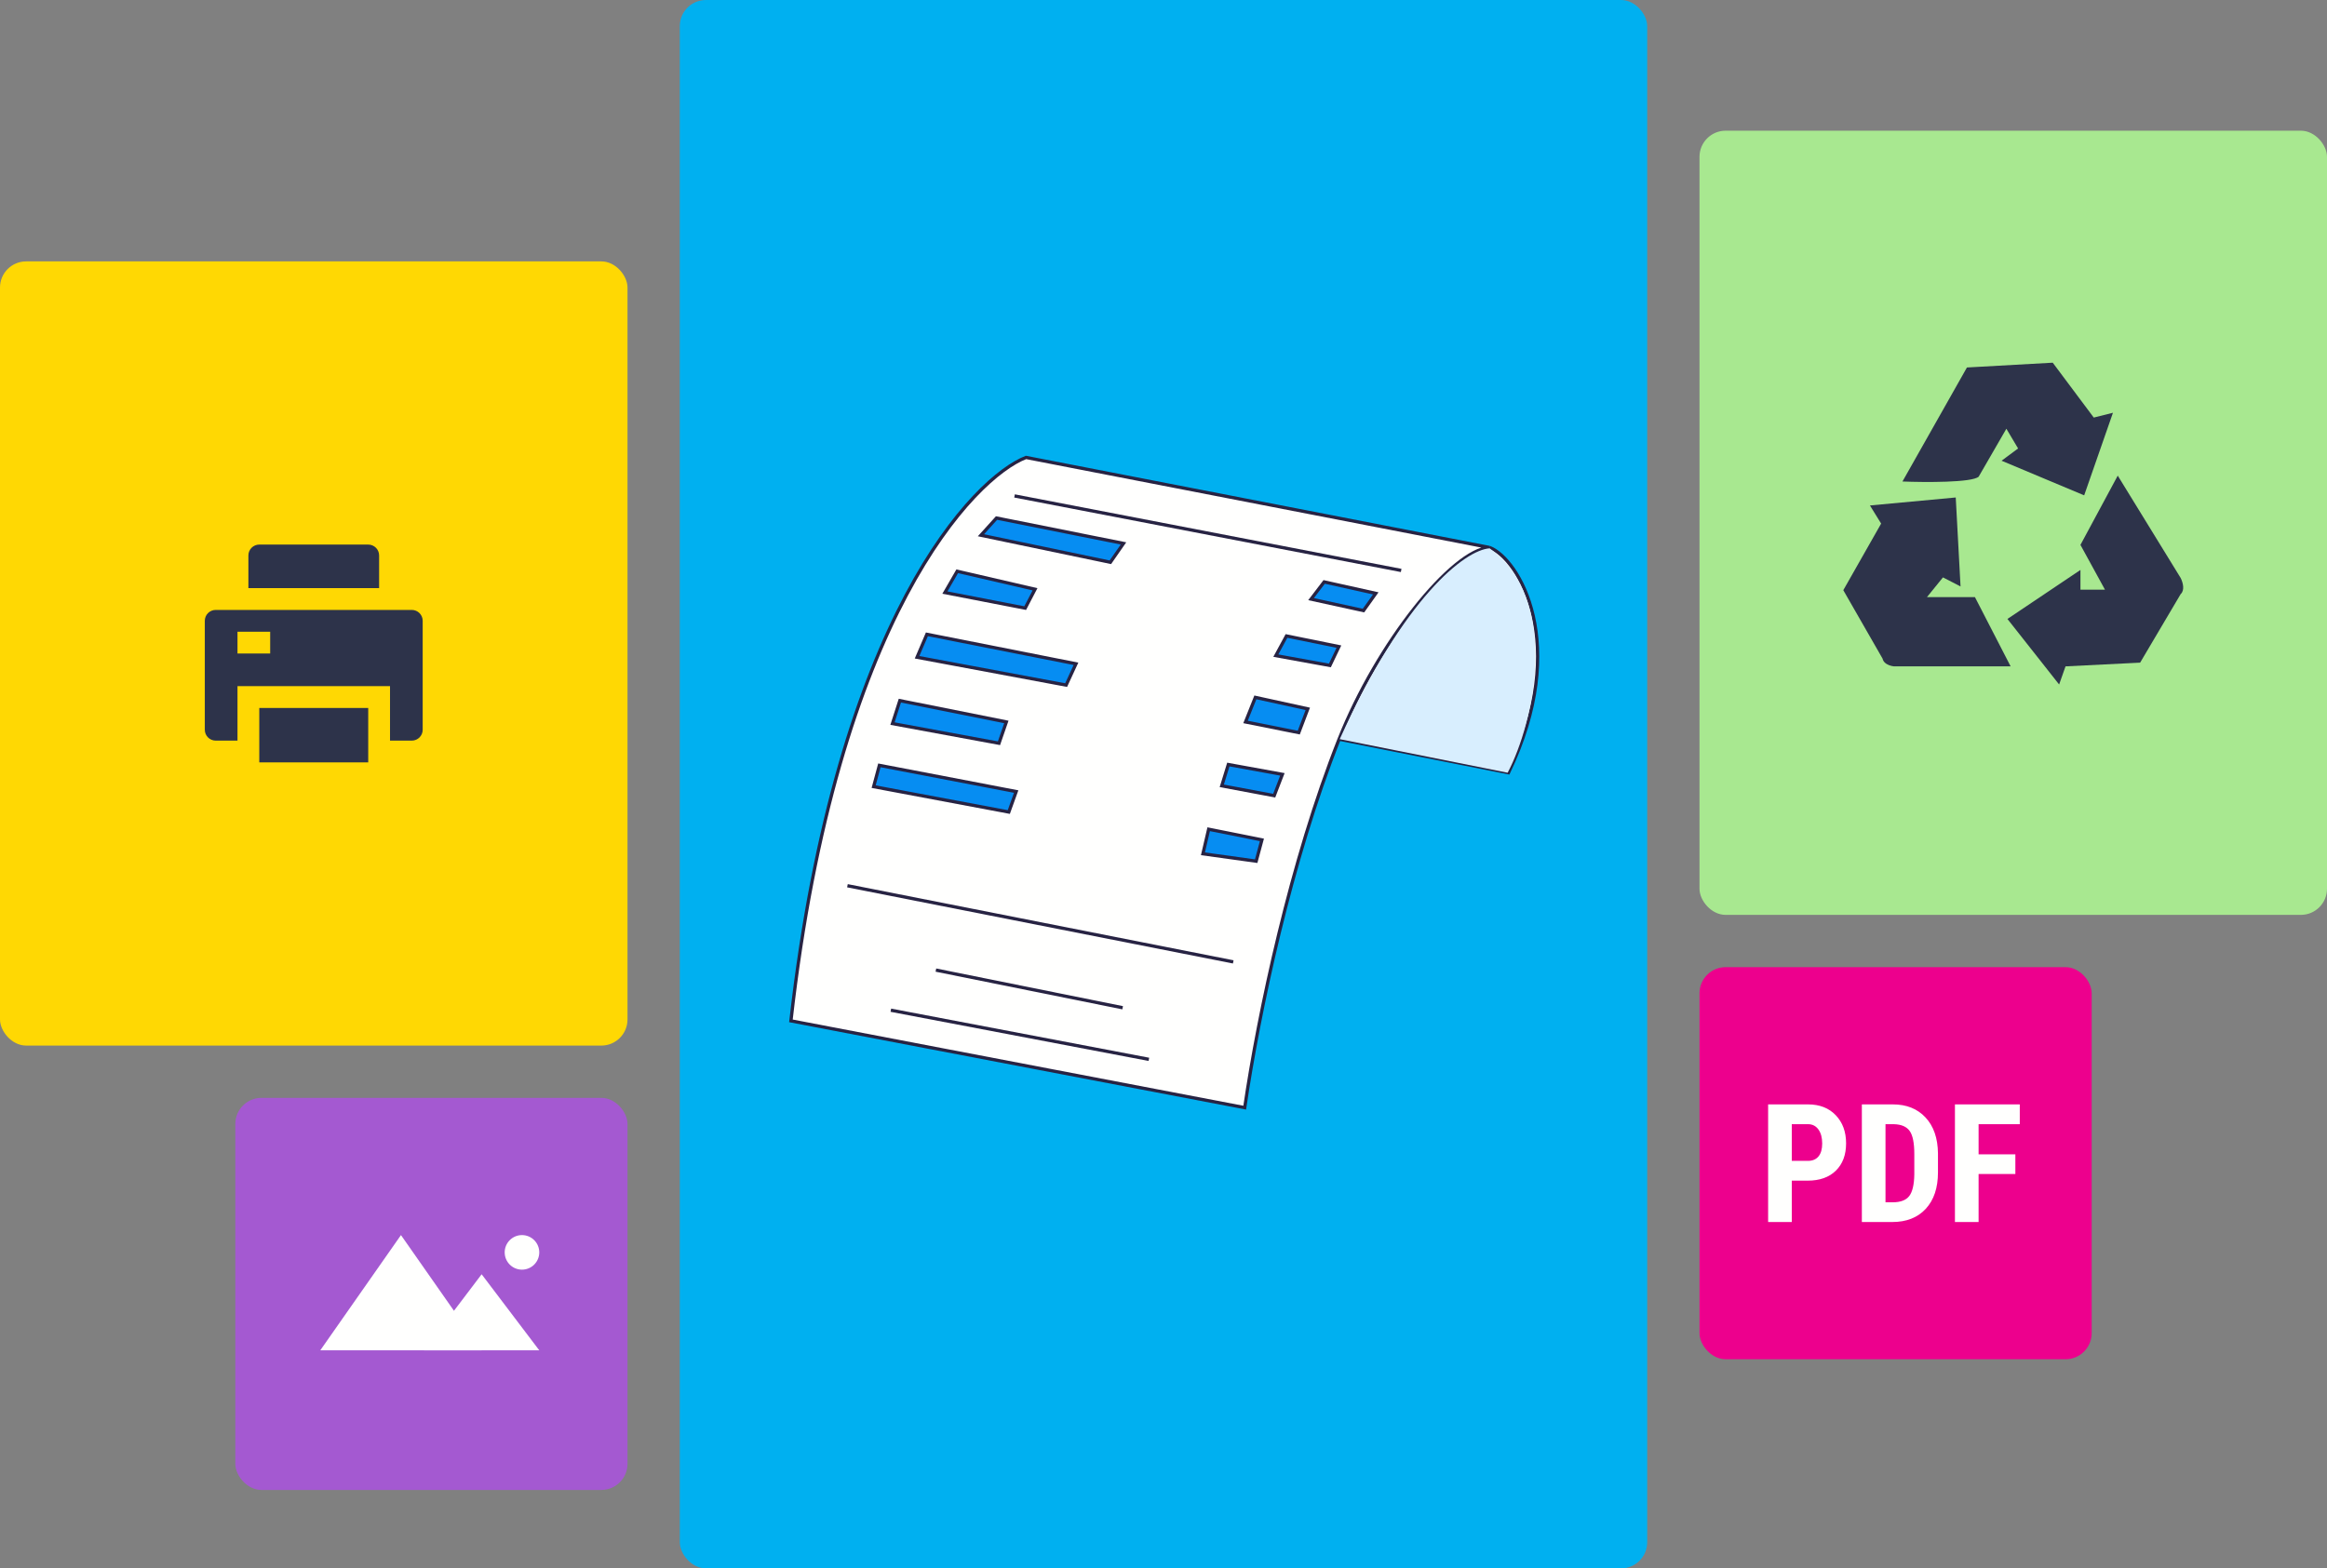 <svg width="712" height="480" viewBox="0 0 712 480" fill="none" xmlns="http://www.w3.org/2000/svg">
<rect x="0" y="0" width="712" height="480" fill="#808080" stroke="none"/>
<rect x="520" y="296" width="120" height="120" rx="8" fill="#ED008D"/>
<path d="M548.238 361.34V374H541V338H553.211C556.754 338 559.585 339.107 561.691 341.313C563.798 343.52 564.853 346.388 564.853 349.918C564.853 353.448 563.809 356.23 561.727 358.277C559.646 360.324 556.754 361.34 553.06 361.34H548.238ZM548.238 355.282H553.211C554.59 355.282 555.656 354.83 556.412 353.922C557.168 353.014 557.543 351.698 557.543 349.965C557.543 348.167 557.158 346.739 556.387 345.672C555.616 344.612 554.583 344.073 553.287 344.055H548.238V355.282ZM569.678 374V338H579.156C583.34 338 586.679 339.335 589.16 342.004C591.648 344.673 592.916 348.334 592.966 352.982V358.816C592.966 363.547 591.72 367.262 589.239 369.953C586.747 372.654 583.322 374 578.958 374H569.678ZM576.913 344.058V367.967H579.08C581.493 367.967 583.193 367.327 584.176 366.05C585.159 364.773 585.678 362.57 585.728 359.438V353.184C585.728 349.82 585.26 347.477 584.324 346.153C583.387 344.825 581.796 344.127 579.549 344.062L576.913 344.058ZM616.646 359.311H605.397V374H598.159V338H618V344.058H605.397V353.282H616.646V359.311Z" fill="#FFFFFE"/>
<rect x="520" y="40" width="192" height="240" rx="8" fill="#A8E890"/>
<path d="M582.1 147.362L601.83 112.468L628.082 111L640.637 127.795L646.507 126.327L637.702 151.601L612.428 141.003L617.483 137.252L613.896 131.219L605.417 145.894C603.33 147.721 589.002 147.634 582.1 147.362Z" fill="#2D334A"/>
<path d="M636.561 166.766L647.975 145.568L667.216 176.875C667.972 178.387 668.517 180.657 667.216 181.842L654.824 202.802L631.995 203.943L630.039 209.487L614.222 189.431L636.561 174.43V180.463H644.062L636.561 166.766Z" fill="#2D334A"/>
<path d="M589.6 182.745H604.275L615.2 203.942H579.49C578.557 203.836 577.443 203.49 576.719 202.797C576.375 202.468 576.119 202.061 576.012 201.564L564 180.625L575.577 160.243L572.153 154.699L598.405 152.253L599.873 179.484L594.492 176.712L589.6 182.745Z" fill="#2D334A"/>
<rect x="208" width="296" height="480" rx="8" fill="#00B0F0"/>
<path d="M380.849 339L242 312.433C256.035 188.622 298.225 146.099 313.931 140L455.787 167.569C464.559 170.911 480.599 196.893 461.552 236.492L409.73 226.217C394.938 263.477 385.137 309.822 380.849 339Z" fill="#FFFFFE"/>
<path d="M455.787 167.569C464.559 170.911 480.599 196.893 461.552 236.492L409.73 226.217M455.787 167.569C444.258 168.321 421.45 196.692 409.73 226.217M455.787 167.569L313.931 140C298.225 146.099 256.035 188.622 242 312.433L380.849 339C385.137 309.822 394.938 263.477 409.73 226.217" stroke="#272343"/>
<path d="M310.422 151.779L428.719 174.587" stroke="#272343"/>
<path d="M259.293 271.079L377.34 294.388" stroke="#272343"/>
<path d="M286.361 296.895L343.505 308.423" stroke="#272343"/>
<path d="M272.577 309.175L351.525 324.213" stroke="#272343"/>
<path d="M267.313 240.753L269.068 234.237L310.923 242.257L308.667 248.523L267.313 240.753Z" fill="#068DF2"/>
<path d="M368.067 261.305L369.821 253.786L386.112 257.044L384.358 263.561L368.067 261.305Z" fill="#068DF2"/>
<path d="M373.831 240.503L375.836 233.986L392.378 236.994L389.871 243.51L373.831 240.503Z" fill="#068DF2"/>
<path d="M381.099 220.954L384.107 213.435L400.147 216.944L397.39 224.212L381.099 220.954Z" fill="#068DF2"/>
<path d="M390.373 200.653L393.631 194.638L409.671 197.896L406.914 203.66L390.373 200.653Z" fill="#068DF2"/>
<path d="M401.15 183.359L405.16 178.096L420.949 181.605L417.19 186.868L401.15 183.359Z" fill="#068DF2"/>
<path d="M273.078 221.455L275.334 214.437L307.915 220.954L305.66 227.47L273.078 221.455Z" fill="#068DF2"/>
<path d="M280.597 201.154L283.604 194.136L329.219 203.159L326.211 209.675L280.597 201.154Z" fill="#068DF2"/>
<path d="M289.118 181.354L292.878 174.838L316.688 180.352L313.68 186.116L289.118 181.354Z" fill="#068DF2"/>
<path d="M300.146 163.81L304.908 158.547L343.756 166.316L339.745 172.081L300.146 163.81Z" fill="#068DF2"/>
<path d="M267.313 240.753L269.068 234.237L310.923 242.257L308.667 248.523L267.313 240.753Z" stroke="#272343"/>
<path d="M368.067 261.305L369.821 253.786L386.112 257.044L384.358 263.561L368.067 261.305Z" stroke="#272343"/>
<path d="M373.831 240.503L375.836 233.986L392.378 236.994L389.871 243.51L373.831 240.503Z" stroke="#272343"/>
<path d="M381.099 220.954L384.107 213.435L400.147 216.944L397.39 224.212L381.099 220.954Z" stroke="#272343"/>
<path d="M390.373 200.653L393.631 194.638L409.671 197.896L406.914 203.66L390.373 200.653Z" stroke="#272343"/>
<path d="M401.15 183.359L405.16 178.096L420.949 181.605L417.19 186.868L401.15 183.359Z" stroke="#272343"/>
<path d="M273.078 221.455L275.334 214.437L307.915 220.954L305.66 227.47L273.078 221.455Z" stroke="#272343"/>
<path d="M280.597 201.154L283.604 194.136L329.219 203.159L326.211 209.675L280.597 201.154Z" stroke="#272343"/>
<path d="M289.118 181.354L292.878 174.838L316.688 180.352L313.68 186.116L289.118 181.354Z" stroke="#272343"/>
<path d="M300.146 163.81L304.908 158.547L343.756 166.316L339.745 172.081L300.146 163.81Z" stroke="#272343"/>
<path d="M461.301 236.493L409.922 226.217C429.722 182.607 448.268 168.322 455.787 167.82C477.5 183.5 469.5 221 461.301 236.493Z" fill="#D8EEFE"/>
<rect x="72" y="336" width="120" height="120" rx="8" fill="#A459D1"/>
<path d="M122.684 378L98 413.263H147.368L122.684 378Z" fill="#FFFFFE"/>
<path d="M147.368 389.989L129.737 413.263H165L147.368 389.989ZM159.71 378C158.308 378 156.962 378.557 155.97 379.549C154.978 380.541 154.421 381.887 154.421 383.289C154.421 384.692 154.978 386.038 155.97 387.03C156.962 388.022 158.308 388.579 159.71 388.579C161.113 388.579 162.459 388.022 163.451 387.03C164.443 386.038 165 384.692 165 383.289C165 381.887 164.443 380.541 163.451 379.549C162.459 378.557 161.113 378 159.71 378Z" fill="#FFFFFE"/>
<rect y="80" width="192" height="240" rx="8" fill="#FFD803"/>
<path d="M79.333 216.667H112.667V233.334H79.333V216.667ZM119.333 226.667V210H72.666V226.667H66C64.159 226.667 62.666 225.175 62.666 223.334V190C62.666 188.159 64.159 186.667 66 186.667H126C127.841 186.667 129.333 188.159 129.333 190V223.334C129.333 225.175 127.841 226.667 126 226.667H119.333ZM72.666 193.334V200H82.666V193.334H72.666ZM79.333 166.667H112.667C114.508 166.667 116 168.159 116 170V180H76V170C76 168.159 77.492 166.667 79.333 166.667Z" fill="#2D334A"/>
</svg>
